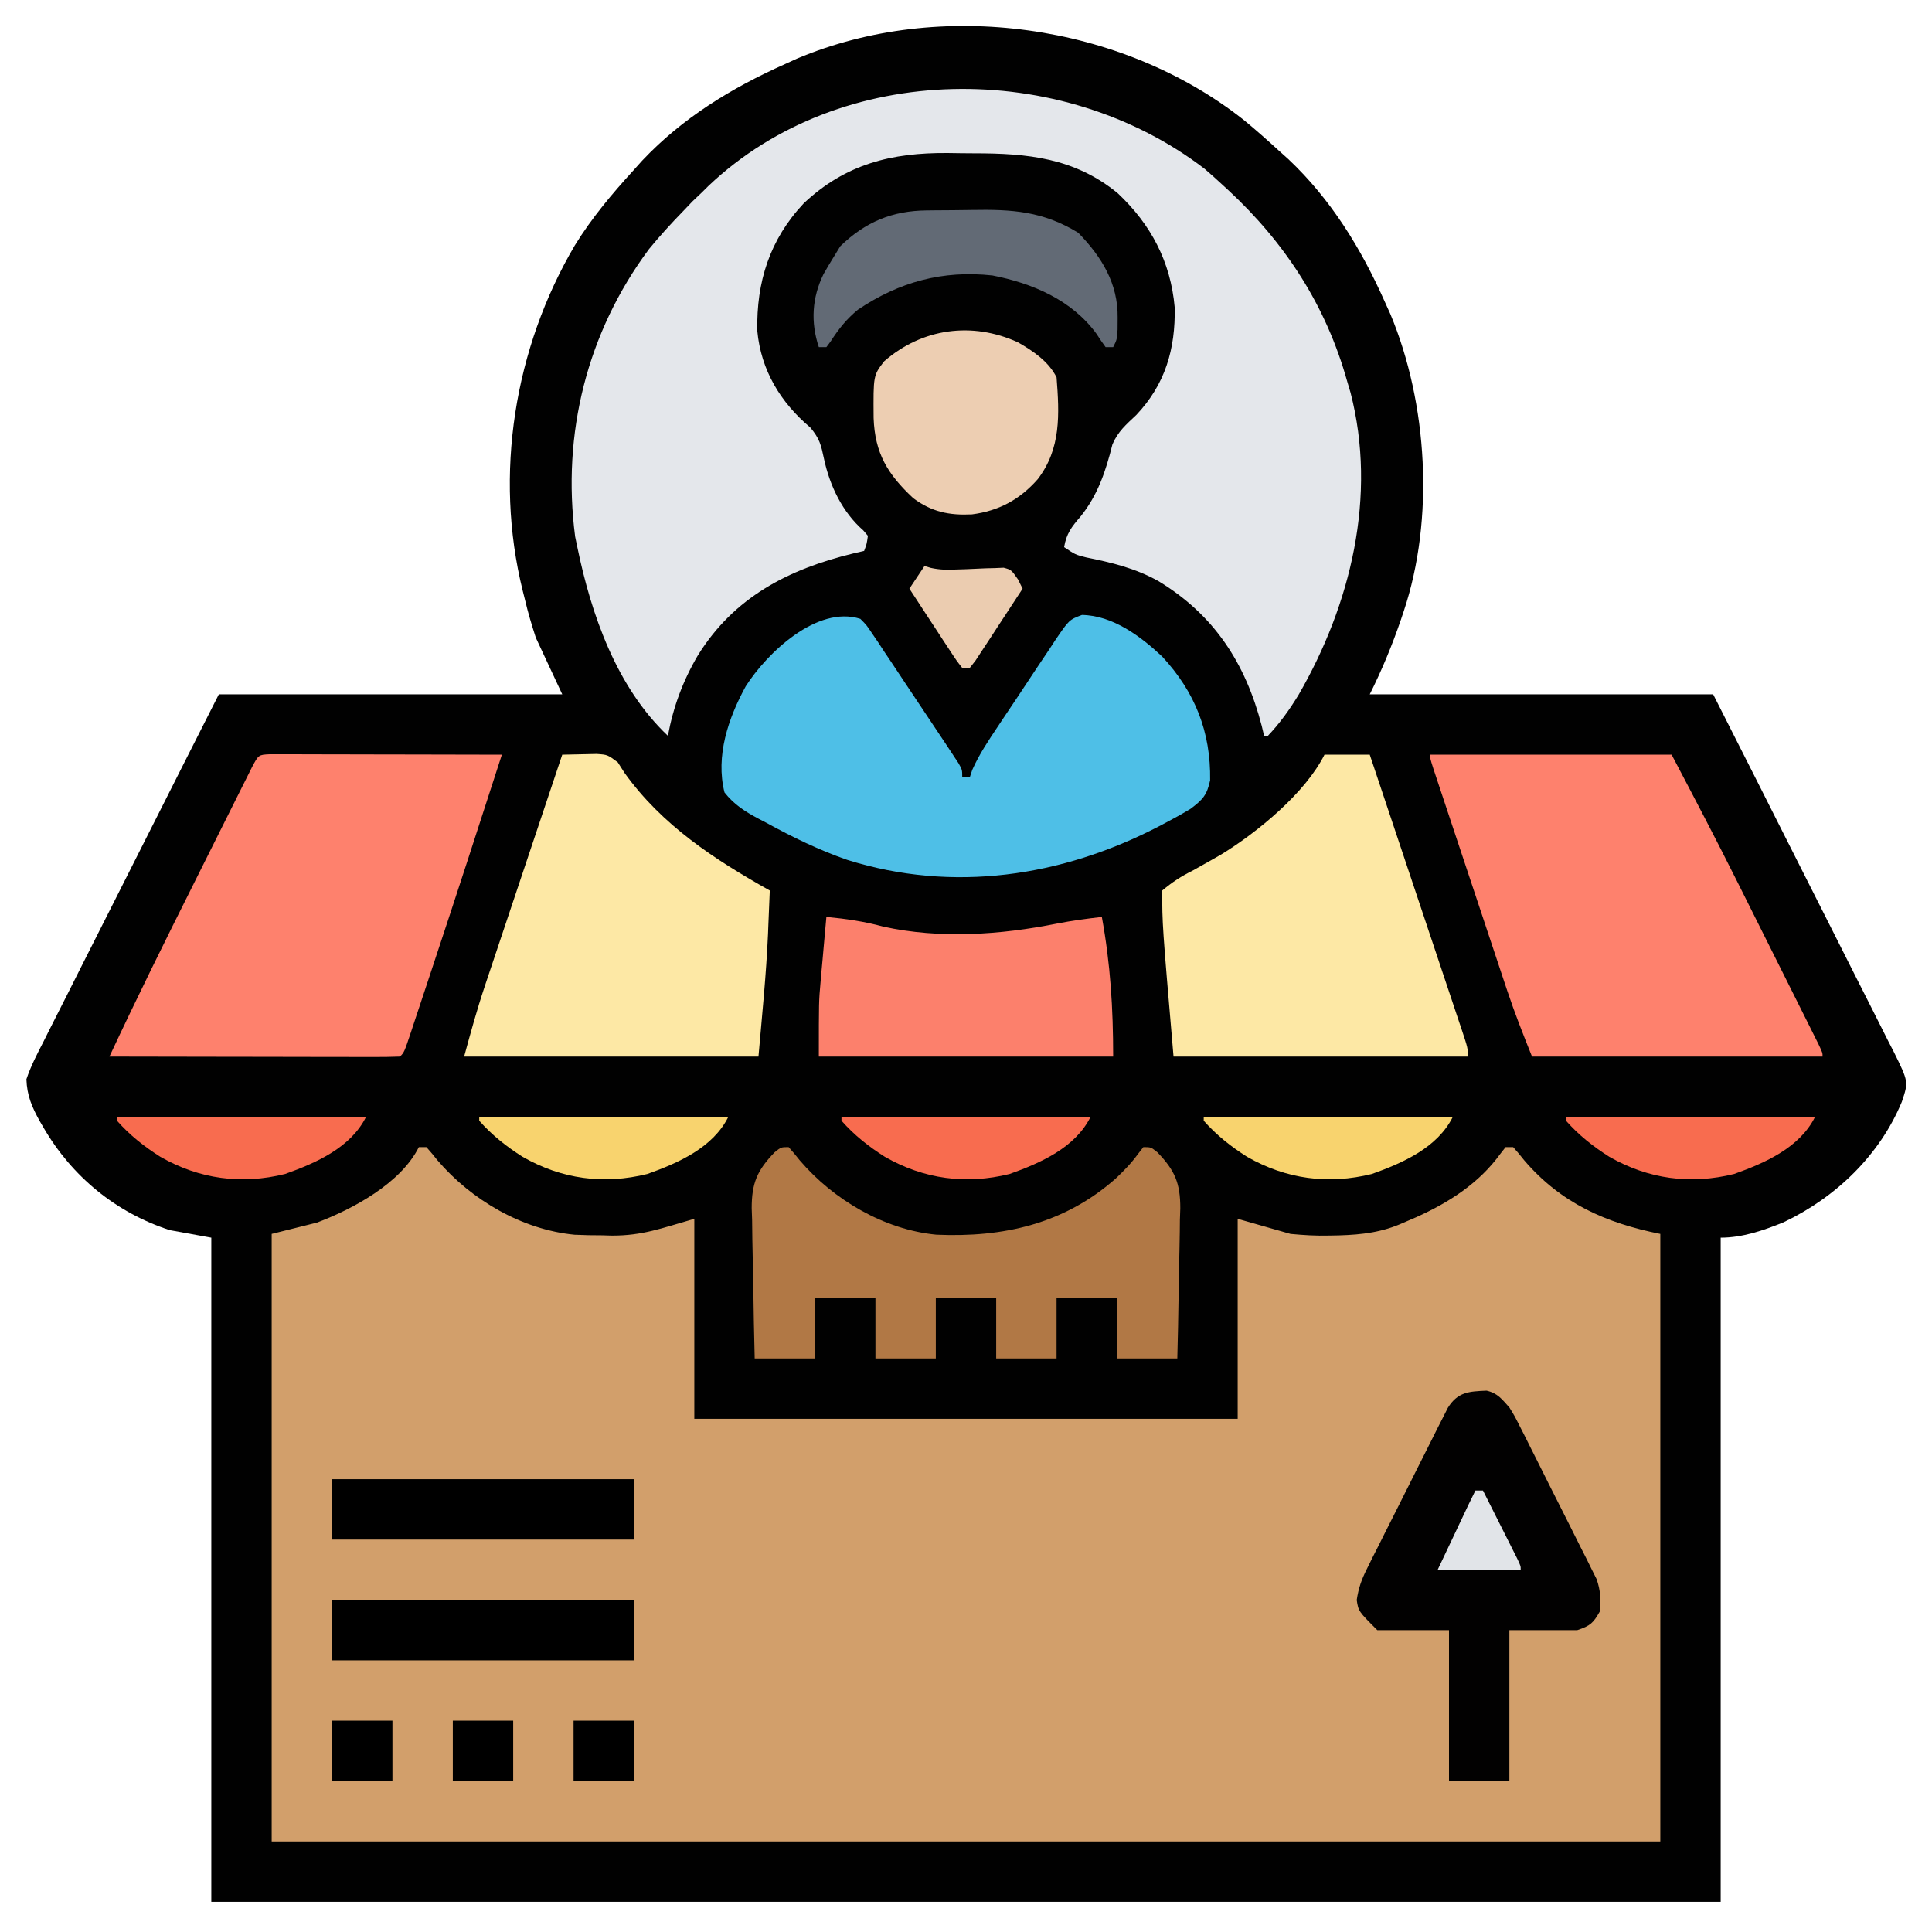 <?xml version="1.0" encoding="UTF-8"?>
<svg version="1.1" xmlns="http://www.w3.org/2000/svg" width="512" height="512">
<path d="M0 0 C3.267 2.664 6.393 5.456 9.504 8.301 C10.303 9.018 11.102 9.734 11.926 10.473 C23.253 21.157 31.224 34.173 37.504 48.301 C38.227 49.9 38.227 49.9 38.965 51.531 C48.862 75.195 50.687 105.854 42.504 130.301 C42.263 131.022 42.022 131.743 41.774 132.486 C39.428 139.335 36.749 145.811 33.504 152.301 C63.534 152.301 93.564 152.301 124.504 152.301 C137.289 177.55 137.289 177.55 143.569 190.029 C146.967 196.78 150.369 203.529 153.79 210.269 C156.787 216.175 159.767 222.089 162.738 228.009 C163.874 230.268 165.017 232.523 166.165 234.776 C167.77 237.929 169.355 241.091 170.936 244.256 C171.416 245.189 171.897 246.121 172.392 247.081 C176.293 254.984 176.293 254.984 174.504 260.301 C168.608 274.536 156.933 285.691 143.133 292.234 C137.836 294.383 132.254 296.301 126.504 296.301 C126.504 354.381 126.504 412.461 126.504 472.301 C-5.496 472.301 -137.496 472.301 -273.496 472.301 C-273.496 414.221 -273.496 356.141 -273.496 296.301 C-277.126 295.641 -280.756 294.981 -284.496 294.301 C-298.783 289.658 -310.402 280.108 -317.934 267.176 C-318.276 266.59 -318.619 266.004 -318.971 265.4 C-321.059 261.627 -322.349 258.61 -322.496 254.301 C-321.314 250.782 -319.626 247.551 -317.928 244.256 C-317.182 242.763 -317.182 242.763 -316.421 241.239 C-314.775 237.952 -313.106 234.677 -311.438 231.402 C-310.291 229.125 -309.146 226.846 -308.003 224.567 C-305.298 219.186 -302.579 213.811 -299.854 208.44 C-296.446 201.722 -293.06 194.994 -289.674 188.266 C-283.635 176.267 -277.564 164.285 -271.496 152.301 C-241.466 152.301 -211.436 152.301 -180.496 152.301 C-182.806 147.351 -185.116 142.401 -187.496 137.301 C-188.592 133.896 -189.568 130.692 -190.371 127.238 C-190.57 126.45 -190.768 125.662 -190.973 124.85 C-198.605 94.039 -193.21 60.6 -177.184 33.363 C-172.687 26.057 -167.274 19.619 -161.496 13.301 C-160.779 12.502 -160.063 11.702 -159.324 10.879 C-148.635 -0.454 -135.623 -8.405 -121.496 -14.699 C-120.442 -15.181 -119.387 -15.663 -118.301 -16.16 C-80.312 -32.191 -32.318 -25.472 0 0 Z " fill="#010101" transform="translate(329.496,31.699)"/>
<path d="M0 0 C0.66 0 1.32 0 2 0 C3.026 1.125 3.996 2.303 4.938 3.5 C13.934 14.024 27.36 21.875 41.289 23.221 C43.738 23.339 46.174 23.371 48.625 23.375 C49.426 23.399 50.226 23.424 51.051 23.449 C59.312 23.488 64.382 21.462 73 19 C73 36.49 73 53.98 73 72 C120.52 72 168.04 72 217 72 C217 54.51 217 37.02 217 19 C221.62 20.32 226.24 21.64 231 23 C234.566 23.328 237.722 23.537 241.25 23.438 C242.111 23.422 242.971 23.407 243.858 23.391 C250.005 23.204 255.356 22.566 261 20 C262.106 19.524 263.212 19.049 264.352 18.559 C273.049 14.633 280.96 9.576 286.645 1.73 C287.092 1.159 287.539 0.588 288 0 C288.66 0 289.32 0 290 0 C291.026 1.125 291.996 2.303 292.938 3.5 C302.652 14.864 314.627 20.125 329 23 C329 76.13 329 129.26 329 184 C207.56 184 86.12 184 -39 184 C-39 130.87 -39 77.74 -39 23 C-33.06 21.515 -33.06 21.515 -27 20 C-17.495 16.416 -4.8 9.601 0 0 Z " fill="#D29F6B" transform="translate(111,304)"/>
<path d="M0 0 C1.611 1.386 3.192 2.806 4.75 4.25 C5.255 4.714 5.76 5.178 6.28 5.656 C21.389 19.681 32.168 36.274 37.75 56.25 C38.049 57.257 38.348 58.264 38.656 59.301 C45.731 86.651 38.742 115.451 24.88 139.397 C22.518 143.27 19.891 146.969 16.75 150.25 C16.42 150.25 16.09 150.25 15.75 150.25 C15.542 149.379 15.335 148.507 15.121 147.609 C10.839 131.053 2.537 118.209 -12.25 109.25 C-18.35 105.845 -24.607 104.332 -31.43 102.961 C-34.25 102.25 -34.25 102.25 -37.25 100.25 C-36.654 96.7 -35.283 94.874 -32.938 92.188 C-28.291 86.418 -26.217 80.118 -24.438 73 C-22.953 69.563 -20.823 67.777 -18.129 65.234 C-10.424 57.097 -7.727 47.714 -7.941 36.723 C-9.022 24.567 -14.231 14.734 -23.062 6.438 C-34.513 -2.935 -46.922 -4.124 -61.168 -4.121 C-63.482 -4.125 -65.793 -4.161 -68.105 -4.199 C-82.951 -4.313 -95.16 -1.306 -106.246 9.129 C-115.281 18.746 -118.814 29.963 -118.559 42.941 C-117.589 53.334 -112.426 61.897 -104.5 68.562 C-102.013 71.533 -101.67 73.146 -100.875 76.875 C-99.348 83.975 -96.029 90.944 -90.469 95.809 C-89.865 96.522 -89.865 96.522 -89.25 97.25 C-89.562 99.438 -89.562 99.438 -90.25 101.25 C-91.194 101.469 -92.137 101.688 -93.109 101.914 C-110.331 106.089 -124.735 113.508 -134.311 128.935 C-138.283 135.692 -140.826 142.568 -142.25 150.25 C-155.84 137.389 -162.555 118.169 -166.25 100.25 C-166.441 99.336 -166.632 98.422 -166.828 97.48 C-170.392 70.191 -163.676 43.32 -147.25 21.25 C-144.391 17.768 -141.395 14.475 -138.25 11.25 C-137.425 10.384 -136.6 9.518 -135.75 8.625 C-134.925 7.841 -134.1 7.058 -133.25 6.25 C-132.665 5.67 -132.08 5.09 -131.477 4.492 C-96.278 -28.875 -37.862 -29.026 0 0 Z " fill="#E4E7EB" transform="translate(319.25,44.75)"/>
<path d="M0 0 C1.626 1.625 1.626 1.625 3.046 3.754 C3.586 4.548 4.127 5.342 4.683 6.161 C5.248 7.024 5.813 7.888 6.395 8.777 C7.283 10.1 7.283 10.1 8.189 11.449 C9.437 13.313 10.678 15.182 11.913 17.055 C13.809 19.932 15.726 22.794 17.646 25.654 C18.855 27.465 20.063 29.277 21.27 31.09 C21.844 31.951 22.419 32.813 23.012 33.7 C23.536 34.498 24.061 35.295 24.601 36.117 C25.298 37.172 25.298 37.172 26.009 38.248 C27 40 27 40 27 42 C27.66 42 28.32 42 29 42 C29.217 41.351 29.434 40.703 29.657 40.034 C31.5 35.87 33.964 32.235 36.488 28.453 C37.028 27.641 37.569 26.83 38.125 25.993 C39.267 24.283 40.411 22.576 41.557 20.87 C43.31 18.254 45.041 15.626 46.771 12.996 C47.884 11.335 48.998 9.675 50.113 8.016 C50.628 7.227 51.143 6.439 51.673 5.626 C55.334 0.253 55.334 0.253 58.72 -1.034 C66.884 -0.912 74.29 4.619 80 10 C88.699 19.404 92.887 29.937 92.699 42.781 C91.837 46.749 90.766 47.87 87.562 50.312 C85.419 51.617 83.225 52.84 81 54 C80.347 54.344 79.693 54.688 79.02 55.042 C53.325 68.376 24.499 72.65 -3.458 63.882 C-10.986 61.27 -18.027 57.83 -25 54 C-25.623 53.677 -26.246 53.353 -26.887 53.02 C-30.502 51.106 -33.465 49.236 -36 46 C-38.414 36.367 -35 26.316 -30.375 17.875 C-24.734 9.024 -11.456 -3.648 0 0 Z " fill="#4EBFE7" transform="translate(228,164)"/>
<path d="M0 0 C21.12 0 42.24 0 64 0 C69.937 11.28 75.849 22.544 81.539 33.945 C82.197 35.261 82.856 36.577 83.514 37.892 C84.868 40.599 86.22 43.306 87.572 46.013 C89.306 49.488 91.044 52.961 92.784 56.433 C94.132 59.126 95.478 61.82 96.824 64.514 C97.465 65.797 98.107 67.08 98.75 68.363 C99.637 70.135 100.521 71.907 101.405 73.68 C101.908 74.687 102.41 75.693 102.928 76.73 C104 79 104 79 104 80 C78.59 80 53.18 80 27 80 C24.66 74.15 22.414 68.492 20.435 62.547 C20.21 61.874 19.985 61.201 19.753 60.508 C19.025 58.328 18.302 56.146 17.578 53.965 C17.068 52.434 16.558 50.904 16.048 49.374 C14.988 46.19 13.929 43.006 12.872 39.821 C11.514 35.73 10.152 31.642 8.789 27.553 C7.74 24.405 6.692 21.255 5.644 18.106 C5.142 16.597 4.64 15.088 4.137 13.579 C3.439 11.483 2.743 9.386 2.048 7.289 C1.651 6.095 1.255 4.902 0.846 3.672 C0 1 0 1 0 0 Z " fill="#FE816D" transform="translate(379,200)"/>
<path d="M0 0 C1.702 0.003 1.702 0.003 3.439 0.007 C4.72 0.007 6.001 0.007 7.321 0.007 C8.73 0.012 10.139 0.017 11.548 0.023 C12.981 0.024 14.415 0.026 15.848 0.027 C19.628 0.031 23.407 0.041 27.187 0.052 C31.041 0.062 34.895 0.066 38.749 0.071 C46.316 0.082 53.883 0.099 61.45 0.12 C55.274 19.286 49.05 38.436 42.701 57.545 C42.075 59.431 41.449 61.317 40.825 63.203 C39.949 65.848 39.069 68.492 38.188 71.136 C37.925 71.932 37.662 72.728 37.391 73.549 C35.565 79.006 35.565 79.006 34.45 80.12 C32.047 80.215 29.672 80.246 27.268 80.234 C26.141 80.234 26.141 80.234 24.992 80.234 C22.497 80.234 20.003 80.226 17.509 80.218 C15.784 80.216 14.059 80.215 12.334 80.214 C7.785 80.21 3.236 80.2 -1.313 80.189 C-5.951 80.179 -10.589 80.174 -15.228 80.169 C-24.335 80.158 -33.443 80.141 -42.55 80.12 C-35.329 64.652 -27.753 49.369 -20.109 34.107 C-18.37 30.635 -16.634 27.161 -14.9 23.687 C-13.555 20.993 -12.208 18.299 -10.86 15.606 C-10.218 14.323 -9.577 13.04 -8.936 11.757 C-8.051 9.984 -7.163 8.212 -6.275 6.44 C-5.771 5.434 -5.267 4.427 -4.749 3.39 C-3.034 0.143 -3.034 0.143 0 0 Z " fill="#FE816D" transform="translate(71.55,199.88)"/>
<path d="M0 0 C1.943 -0.055 3.887 -0.094 5.83 -0.126 C6.912 -0.15 7.994 -0.173 9.109 -0.197 C12 0 12 0 14.719 2.02 C15.6 3.402 15.6 3.402 16.5 4.812 C26.439 18.705 40.29 27.731 55 36 C54.882 39.021 54.755 42.042 54.625 45.062 C54.594 45.871 54.563 46.68 54.531 47.514 C54.05 58.389 52.946 69.123 52 80 C26.26 80 0.52 80 -26 80 C-24.28 73.693 -22.611 67.583 -20.548 61.417 C-20.323 60.743 -20.099 60.068 -19.867 59.373 C-19.139 57.192 -18.408 55.012 -17.676 52.832 C-17.164 51.301 -16.653 49.77 -16.142 48.238 C-14.808 44.244 -13.47 40.251 -12.132 36.259 C-10.762 32.17 -9.396 28.08 -8.029 23.99 C-5.356 15.992 -2.679 7.996 0 0 Z " fill="#FDE8A5" transform="translate(149,200)"/>
<path d="M0 0 C3.96 0 7.92 0 12 0 C15.393 10.134 18.784 20.27 22.17 30.406 C23.742 35.113 25.316 39.819 26.892 44.524 C28.411 49.062 29.928 53.601 31.443 58.14 C32.023 59.875 32.603 61.609 33.185 63.343 C33.997 65.766 34.806 68.189 35.613 70.613 C35.856 71.335 36.1 72.057 36.35 72.801 C38 77.772 38 77.772 38 80 C12.26 80 -13.48 80 -40 80 C-43 45 -43 45 -43 36 C-40.197 33.671 -38.059 32.284 -34.875 30.688 C-33.211 29.764 -31.552 28.83 -29.898 27.887 C-28.655 27.178 -28.655 27.178 -27.386 26.455 C-17.823 20.624 -5.077 10.155 0 0 Z " fill="#FDE8A5" transform="translate(351,200)"/>
<path d="M0 0 C1.026 1.125 1.996 2.303 2.938 3.5 C11.873 13.953 25.279 21.873 39.134 23.205 C56.879 23.99 73.042 20.369 86.688 8.312 C88.914 6.206 90.846 4.212 92.645 1.73 C93.092 1.159 93.539 0.588 94 0 C96 0 96 0 97.703 1.353 C102.363 6.167 103.797 9.542 103.793 16.225 C103.757 17.233 103.721 18.242 103.684 19.281 C103.674 20.335 103.664 21.389 103.654 22.475 C103.615 25.818 103.527 29.158 103.438 32.5 C103.402 34.776 103.37 37.052 103.342 39.328 C103.265 44.887 103.144 50.443 103 56 C97.72 56 92.44 56 87 56 C87 50.72 87 45.44 87 40 C81.72 40 76.44 40 71 40 C71 45.28 71 50.56 71 56 C65.72 56 60.44 56 55 56 C55 50.72 55 45.44 55 40 C49.72 40 44.44 40 39 40 C39 45.28 39 50.56 39 56 C33.72 56 28.44 56 23 56 C23 50.72 23 45.44 23 40 C17.72 40 12.44 40 7 40 C7 45.28 7 50.56 7 56 C1.72 56 -3.56 56 -9 56 C-9.174 49.311 -9.3 42.623 -9.385 35.932 C-9.42 33.658 -9.467 31.384 -9.528 29.111 C-9.613 25.834 -9.653 22.559 -9.684 19.281 C-9.72 18.273 -9.756 17.264 -9.793 16.225 C-9.797 9.542 -8.363 6.167 -3.703 1.353 C-2 0 -2 0 0 0 Z " fill="#B17845" transform="translate(209,304)"/>
<path d="M0 0 C2.929 0.663 4.046 2.247 6.035 4.461 C7.427 6.724 7.427 6.724 8.692 9.226 C9.173 10.167 9.653 11.109 10.148 12.079 C10.652 13.089 11.156 14.1 11.676 15.141 C12.466 16.709 12.466 16.709 13.273 18.309 C14.383 20.518 15.489 22.728 16.591 24.941 C18.279 28.324 19.988 31.695 21.699 35.066 C22.776 37.215 23.852 39.365 24.926 41.516 C25.438 42.522 25.951 43.528 26.479 44.565 C26.946 45.513 27.414 46.461 27.896 47.437 C28.517 48.678 28.517 48.678 29.151 49.944 C30.205 52.943 30.276 55.302 30.035 58.461 C28.255 61.597 27.512 62.302 24.035 63.461 C18.095 63.461 12.155 63.461 6.035 63.461 C6.035 76.661 6.035 89.861 6.035 103.461 C0.755 103.461 -4.525 103.461 -9.965 103.461 C-9.965 90.261 -9.965 77.061 -9.965 63.461 C-16.235 63.461 -22.505 63.461 -28.965 63.461 C-33.965 58.461 -33.965 58.461 -34.418 55.476 C-33.943 52.313 -33.147 50.076 -31.718 47.222 C-31.227 46.228 -30.736 45.233 -30.23 44.209 C-29.693 43.153 -29.155 42.096 -28.602 41.008 C-28.054 39.911 -27.506 38.815 -26.942 37.685 C-25.783 35.372 -24.618 33.063 -23.448 30.756 C-21.655 27.217 -19.884 23.668 -18.115 20.117 C-16.987 17.872 -15.857 15.627 -14.727 13.383 C-13.93 11.786 -13.93 11.786 -13.116 10.157 C-12.616 9.175 -12.116 8.194 -11.6 7.183 C-11.163 6.317 -10.725 5.451 -10.275 4.559 C-7.635 0.331 -4.687 0.199 0 0 Z " fill="#020101" transform="translate(393.965,368.539)"/>
<path d="M0 0 C5.176 0.483 10.035 1.191 15.062 2.562 C30.109 5.865 46.117 4.756 61.125 1.754 C65.085 0.983 68.994 0.46 73 0 C75.28 12.484 76 24.226 76 37 C50.26 37 24.52 37 -2 37 C-2 22.375 -2 22.375 -1.562 17.48 C-1.472 16.44 -1.382 15.399 -1.289 14.326 C-1.194 13.29 -1.098 12.255 -1 11.188 C-0.905 10.101 -0.809 9.015 -0.711 7.896 C-0.479 5.264 -0.242 2.632 0 0 Z " fill="#FC806C" transform="translate(219,243)"/>
<path d="M0 0 C4.012 2.305 8.122 5.064 10.23 9.281 C10.979 19.039 11.471 28.15 5.23 36.281 C0.474 41.685 -5.089 44.677 -12.219 45.598 C-18.251 45.884 -22.901 44.932 -27.77 41.281 C-34.541 34.954 -37.92 29.404 -38.253 20.063 C-38.338 8.776 -38.338 8.776 -35.457 5.031 C-25.364 -3.764 -12.12 -5.536 0 0 Z " fill="#EDCEB2" transform="translate(269.77,90.719)"/>
<path d="M0 0 C0.749 -0.008 1.498 -0.016 2.269 -0.024 C3.857 -0.038 5.445 -0.049 7.033 -0.057 C8.642 -0.068 10.251 -0.089 11.859 -0.118 C22.553 -0.316 30.805 0.19 40.152 5.926 C46.366 12.312 50.713 19.383 50.59 28.426 C50.583 29.471 50.577 30.517 50.57 31.594 C50.402 34.238 50.402 34.238 49.402 36.238 C48.742 36.238 48.082 36.238 47.402 36.238 C46.542 35.085 45.74 33.888 44.965 32.676 C38.412 23.733 28.047 19.313 17.402 17.238 C4.243 15.806 -7.265 18.93 -18.215 26.289 C-21.241 28.764 -23.378 31.453 -25.477 34.734 C-25.847 35.231 -26.216 35.727 -26.598 36.238 C-27.258 36.238 -27.918 36.238 -28.598 36.238 C-30.805 29.616 -30.409 23.127 -27.348 16.863 C-26.46 15.305 -25.547 13.76 -24.598 12.238 C-24.041 11.331 -23.484 10.423 -22.91 9.488 C-16.282 3.039 -9.111 0.094 0 0 Z " fill="#626A75" transform="translate(245.598,55.762)"/>
<path d="M0 0 C26.4 0 52.8 0 80 0 C80 5.28 80 10.56 80 16 C53.6 16 27.2 16 0 16 C0 10.72 0 5.44 0 0 Z " fill="#000000" transform="translate(88,424)"/>
<path d="M0 0 C26.4 0 52.8 0 80 0 C80 5.28 80 10.56 80 16 C53.6 16 27.2 16 0 16 C0 10.72 0 5.44 0 0 Z " fill="#000000" transform="translate(88,392)"/>
<path d="M0 0 C21.78 0 43.56 0 66 0 C61.937 8.126 52.862 12.162 44.562 15.117 C32.998 17.983 21.868 16.494 11.504 10.574 C7.167 7.818 3.408 4.848 0 1 C0 0.67 0 0.34 0 0 Z " fill="#F86C4F" transform="translate(415,296)"/>
<path d="M0 0 C21.78 0 43.56 0 66 0 C61.937 8.126 52.862 12.162 44.562 15.117 C32.998 17.983 21.868 16.494 11.504 10.574 C7.167 7.818 3.408 4.848 0 1 C0 0.67 0 0.34 0 0 Z " fill="#F8D36E" transform="translate(319,296)"/>
<path d="M0 0 C21.78 0 43.56 0 66 0 C61.937 8.126 52.862 12.162 44.562 15.117 C32.998 17.983 21.868 16.494 11.504 10.574 C7.167 7.818 3.408 4.848 0 1 C0 0.67 0 0.34 0 0 Z " fill="#F86C4F" transform="translate(223,296)"/>
<path d="M0 0 C21.78 0 43.56 0 66 0 C61.937 8.126 52.862 12.162 44.562 15.117 C32.998 17.983 21.868 16.494 11.504 10.574 C7.167 7.818 3.408 4.848 0 1 C0 0.67 0 0.34 0 0 Z " fill="#F8D36E" transform="translate(127,296)"/>
<path d="M0 0 C21.78 0 43.56 0 66 0 C61.937 8.126 52.862 12.162 44.562 15.117 C32.998 17.983 21.868 16.494 11.504 10.574 C7.167 7.818 3.408 4.848 0 1 C0 0.67 0 0.34 0 0 Z " fill="#F86C4F" transform="translate(31,296)"/>
<path d="M0 0 C0.568 0.167 1.137 0.333 1.722 0.505 C4.088 1.019 6.029 1.04 8.441 0.922 C9.688 0.883 9.688 0.883 10.959 0.844 C12.699 0.781 14.439 0.703 16.178 0.609 C17.007 0.589 17.837 0.568 18.691 0.547 C19.824 0.498 19.824 0.498 20.979 0.448 C23 1 23 1 24.769 3.528 C25.175 4.344 25.582 5.16 26 6 C23.719 9.507 21.424 13.005 19.125 16.5 C18.474 17.502 17.823 18.503 17.152 19.535 C16.215 20.956 16.215 20.956 15.258 22.406 C14.682 23.286 14.106 24.166 13.512 25.072 C13.013 25.708 12.514 26.345 12 27 C11.34 27 10.68 27 10 27 C8.488 25.072 8.488 25.072 6.742 22.406 C6.117 21.459 5.492 20.511 4.848 19.535 C4.197 18.534 3.546 17.532 2.875 16.5 C2.216 15.498 1.558 14.497 0.879 13.465 C-0.754 10.981 -2.38 8.492 -4 6 C-2.68 4.02 -1.36 2.04 0 0 Z " fill="#EBCCB0" transform="translate(245,150)"/>
<path d="M0 0 C5.28 0 10.56 0 16 0 C16 5.28 16 10.56 16 16 C10.72 16 5.44 16 0 16 C0 10.72 0 5.44 0 0 Z " fill="#000000" transform="translate(152,456)"/>
<path d="M0 0 C5.28 0 10.56 0 16 0 C16 5.28 16 10.56 16 16 C10.72 16 5.44 16 0 16 C0 10.72 0 5.44 0 0 Z " fill="#000000" transform="translate(120,456)"/>
<path d="M0 0 C5.28 0 10.56 0 16 0 C16 5.28 16 10.56 16 16 C10.72 16 5.44 16 0 16 C0 10.72 0 5.44 0 0 Z " fill="#000000" transform="translate(88,456)"/>
<path d="M0 0 C0.66 0 1.32 0 2 0 C3.67 3.311 5.335 6.624 7 9.938 C7.477 10.883 7.954 11.829 8.445 12.803 C8.896 13.702 9.348 14.601 9.812 15.527 C10.231 16.36 10.65 17.193 11.082 18.051 C12 20 12 20 12 21 C4.74 21 -2.52 21 -10 21 C-8.536 17.906 -7.071 14.812 -5.562 11.625 C-4.871 10.164 -4.871 10.164 -4.166 8.674 C-3.622 7.525 -3.622 7.525 -3.066 6.352 C-2.509 5.173 -2.509 5.173 -1.94 3.971 C-1.306 2.641 -0.659 1.318 0 0 Z " fill="#E1E4E8" transform="translate(391,395)"/>
</svg>

